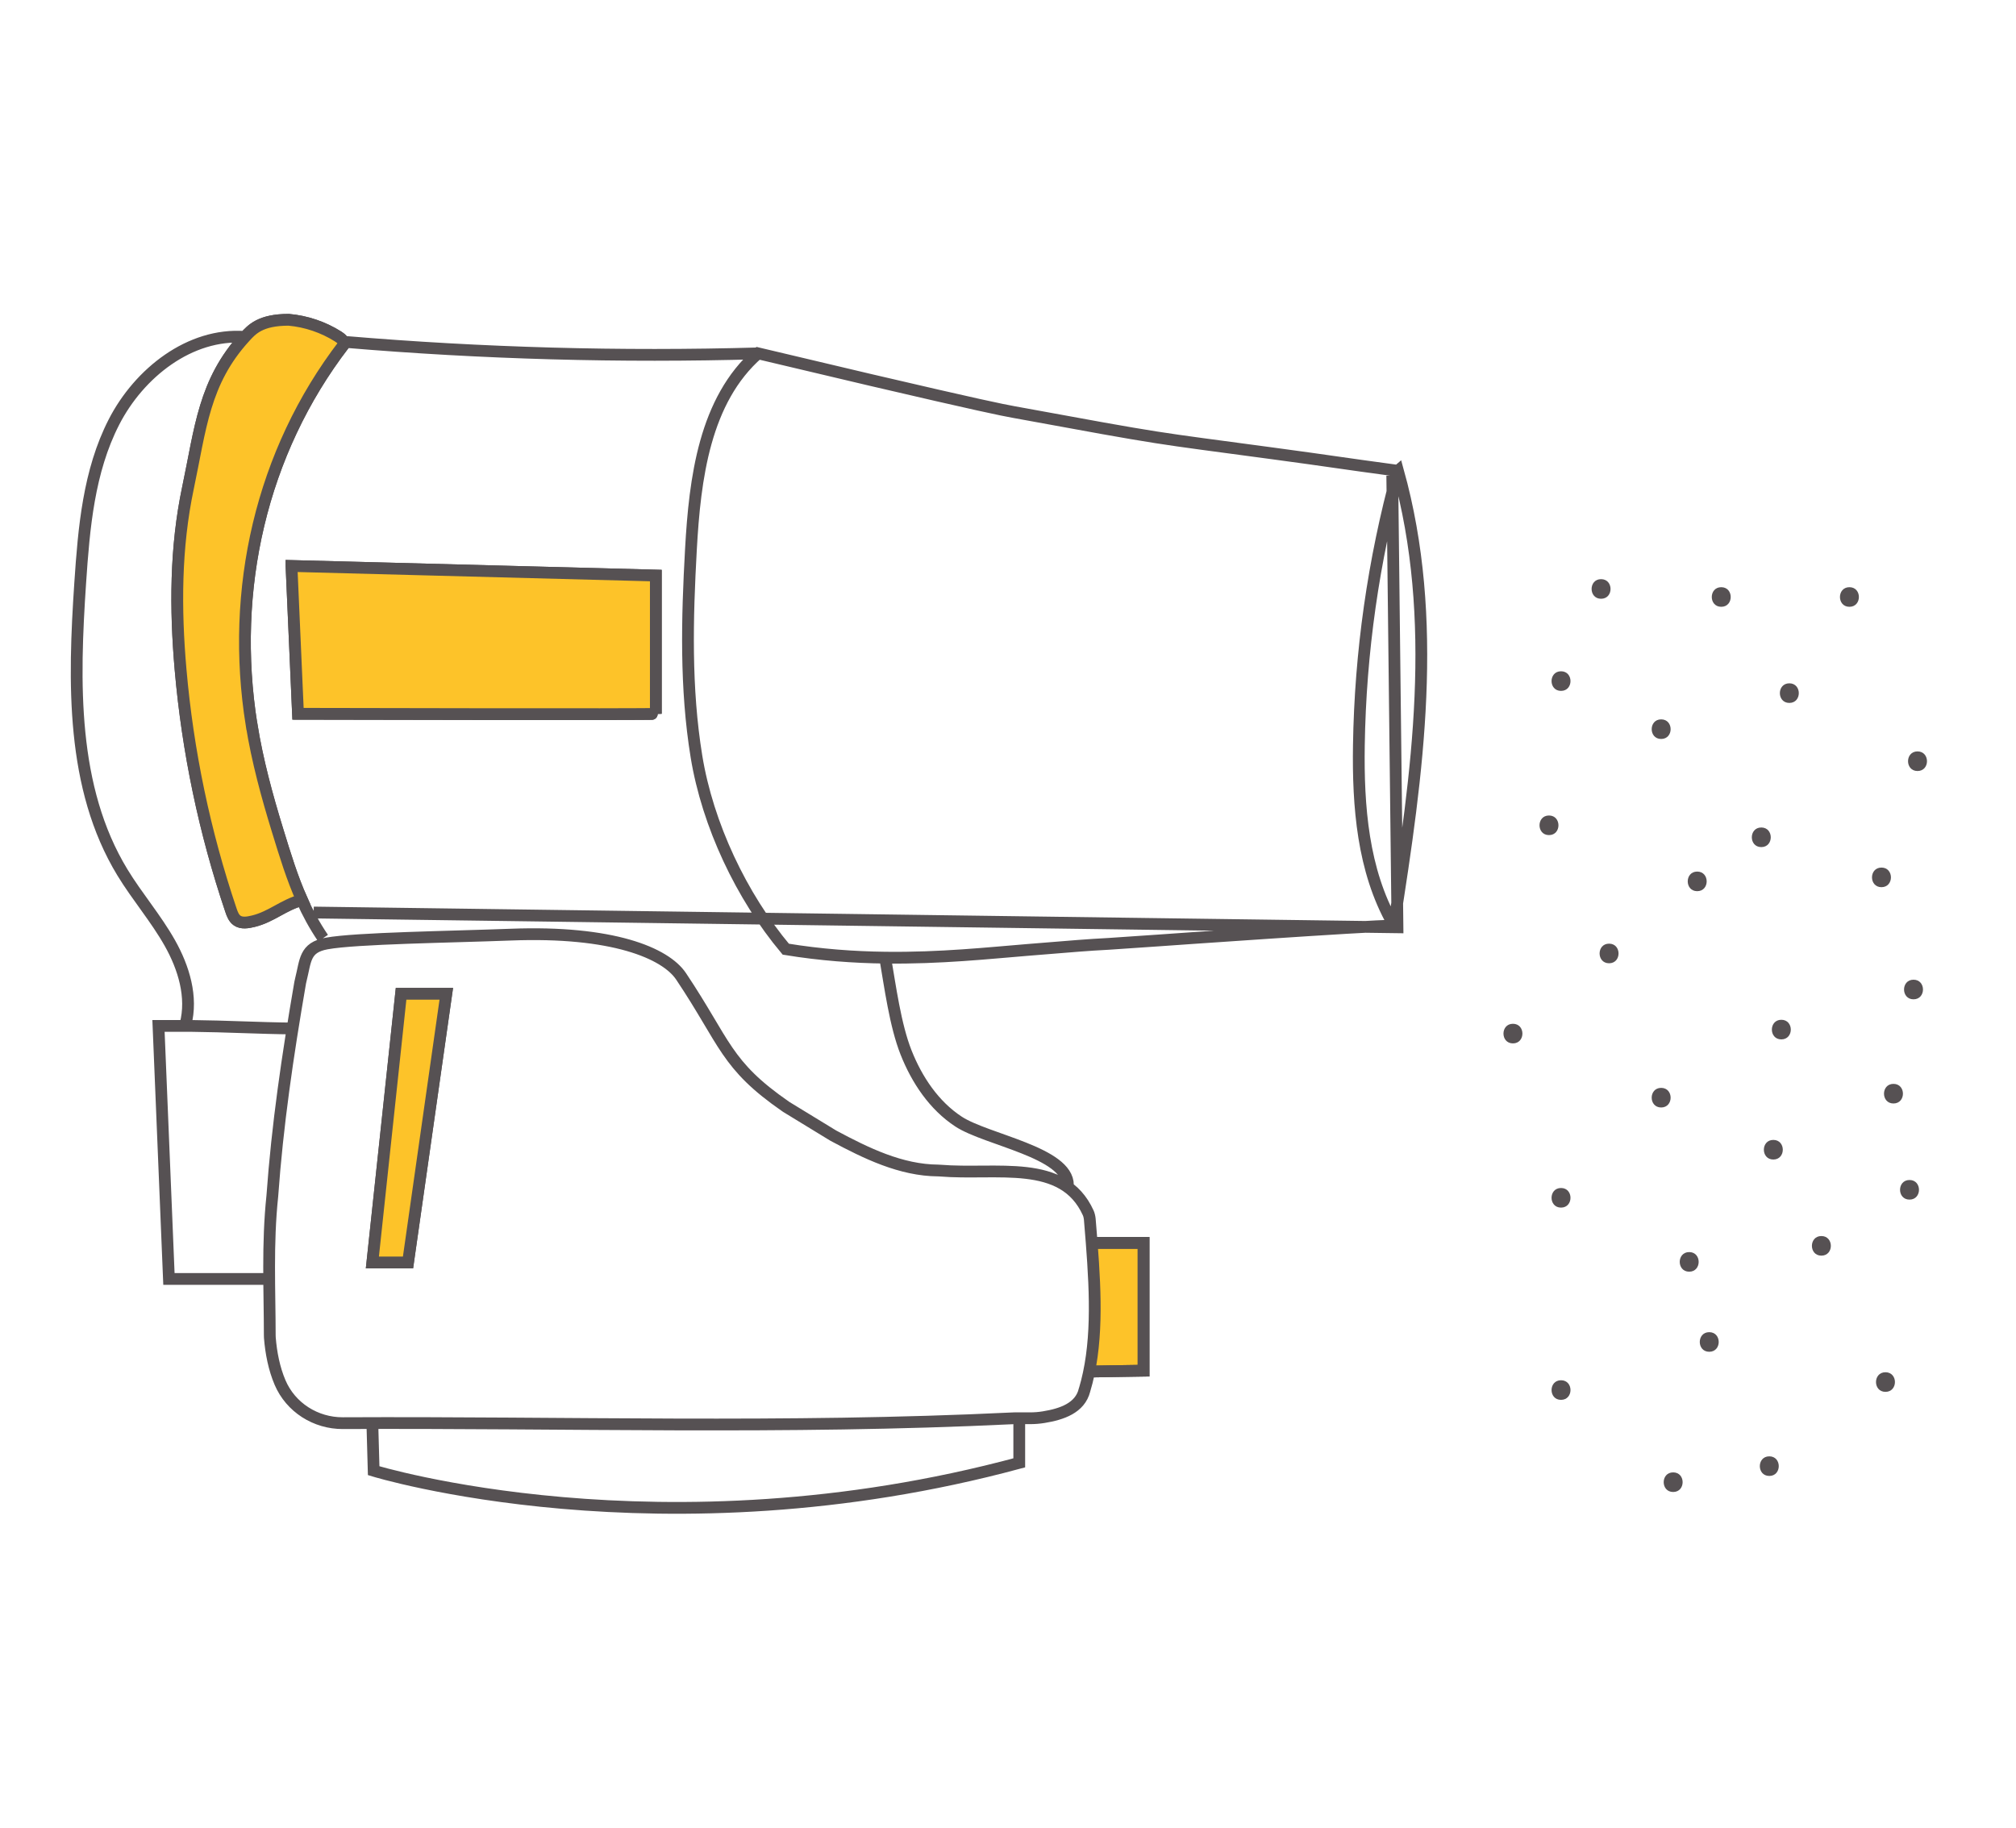 <?xml version="1.0" encoding="UTF-8"?> <svg xmlns="http://www.w3.org/2000/svg" id="Calque_1" viewBox="0 0 514 466"><defs><style>.cls-1{fill:#fdc329;}.cls-1,.cls-2{stroke:#565153;stroke-miterlimit:10;stroke-width:3px;}.cls-3{fill:#565153;}.cls-2{fill:none;}</style></defs><polyline class="cls-1" points="277.83 349.71 291.57 349.49 291.57 316.9 277.99 316.9"></polyline><path class="cls-2" d="M259.87,361.41v11.58c-91.11,24.61-164.6,2-164.6,2l-.33-11.85m-14.96-130.47,276.32,3.77-1.33-115.17M48.94,261.59h-8.53l2.66,64.51h24.47m210.28,23.61l13.74-.22v-32.59h-13.58M74.32,144.32l1.66,37.68s91.23,.22,91.23,0v-35.25l-92.89-2.44Zm27.94,109.07l-7.32,68.5h9.09l9.75-68.5h-11.53Zm174.24,101.07c-1.14,4.56-5.77,6.13-10.4,6.88-1.15,.19-2.32,.28-3.48,.28h-4c-.23,0-.47,.03-.7,.03-57.77,2.79-113.88,.94-170.51,1.22-6.93,.03-13.3-4-16.01-10.37-1.51-3.54-2.29-7.53-2.6-11.43-.01-.2-.02-.39-.02-.59-.01-11.62-.64-23.25,.65-35.52,1.3-18.13,3.87-35.61,7.1-54.37,.04-.22,.09-.46,.15-.68,1.27-5.02,.92-8.3,6.6-9.34,7.46-1.37,31.53-1.67,46.92-2.26,25.94-1,39.45,4.68,43.45,10.64,11.38,17.02,11.27,22.54,26.69,33.2l.21,.14,11.79,7.2c.07,.04,.14,.08,.21,.12,8.27,4.43,17.15,8.78,26.65,8.84,.14,0,.27,0,.4,.02,14.61,1.22,31.49-3.21,37.85,10.78,.1,.24,.19,.48,.25,.74,.07,.27,.13,.63,.15,.86,.17,2.03,.34,4.04,.49,6.04,1.05,13.64,1.52,26.39-1.83,37.56ZM113.79,253.39h-11.53l-7.32,68.5h9.09l9.75-68.5ZM356.42,120.04c-6.24,22.78-9.6,46.35-9.96,69.97-.24,15.61,1,31.86,8.68,45.45m1.28-115.42c-15.26-2.05-16.58-2.37-31.84-4.42-31.63-4.27-26.14-3.22-66.07-10.55-2.98-.54-8.72-1.69-36.54-8.19-2.42-.57-28.69-6.79-28.69-6.79-13.65,11.92-16.12,31.91-17.12,50-.98,17.61-1.43,35.39,1.41,52.8,2.85,17.41,11.44,35.61,22.77,49.13,8.91,1.46,17.41,2.06,25.36,2.16,14.11,.18,26.49-1.18,36.39-1.98,27.19-2.21,6.28-.49,33.48-2.42,0,0,52.94-3.76,59.76-3.76,6.15-38.93,11.66-78.01,1.1-115.99Zm-130.75,124.06c1.28,7.39,2.58,17.29,5.34,24.26,2.76,6.97,7.12,13.52,13.4,17.63,7.11,4.65,27.87,7.86,27.87,16.17M88.08,87.18c34.97,2.95,70.11,3.92,105.2,2.92M76.98,229.48c1.47,3.29,3.2,6.51,5.39,9.73m-18.25-54.47c-5.47-34.33,2.41-69.36,23.57-96.94,.05-.87-.75-1.52-1.48-1.99-3.79-2.4-8.15-3.87-12.61-4.27-7.25,0-9.41,2.48-11.15,4.38-10.48,11.44-11.32,23.31-14.53,38.48-3.21,15.18-3.24,30.87-1.89,46.32,1.82,20.86,6.14,41.5,12.84,61.34,.33,.98,.72,2.03,1.56,2.63,1.17,.83,2.77,.53,4.17,.19,4.68-1.15,7.74-4.21,12.39-5.4-2.51-5.59-4.27-11.38-6.21-17.69-2.73-8.88-5.18-17.87-6.65-27.05Zm12.85,44.74c.05-.02,.11-.03,.17-.05m-14.71-143.52c-14.03-1.03-26.96,9.19-33.38,21.71-6.42,12.51-7.66,26.96-8.6,41-1.69,25.23-2.37,52.22,10.76,73.82,3.76,6.18,8.54,11.7,12.09,18,3.55,6.3,5.84,13.78,3.99,20.77m1.63,.38c8.87,.09,16.83,.56,25.7,.65"></path><path class="cls-1" d="M64.13,184.74c-5.47-34.33,2.41-69.36,23.57-96.94,.05-.87-.75-1.52-1.48-1.99-3.79-2.4-8.15-3.87-12.61-4.27-7.25,0-9.41,2.48-11.15,4.38-10.48,11.44-11.32,23.31-14.53,38.48-3.21,15.18-3.24,30.87-1.89,46.32,1.82,20.86,6.14,41.5,12.84,61.34,.33,.98,.72,2.03,1.56,2.63,1.17,.83,2.77,.53,4.17,.19,4.68-1.15,7.74-4.21,12.39-5.4-2.51-5.59-4.27-11.38-6.21-17.69-2.73-8.88-5.18-17.87-6.65-27.05Z"></path><path class="cls-1" d="M74.32,144.32l1.66,37.68s91.23,.22,91.23,0v-35.25l-92.89-2.44Z"></path><polygon class="cls-1" points="113.79 253.39 102.26 253.39 94.94 321.89 104.03 321.89 113.79 253.39"></polygon><path class="cls-3" d="M408.21,152.67c3.22,0,3.22-5,0-5s-3.22,5,0,5h0Z"></path><path class="cls-3" d="M398,176.16c3.22,0,3.22-5,0-5s-3.22,5,0,5h0Z"></path><path class="cls-3" d="M423.53,188.42c3.22,0,3.22-5,0-5s-3.22,5,0,5h0Z"></path><path class="cls-3" d="M438.85,154.72c3.22,0,3.22-5,0-5s-3.22,5,0,5h0Z"></path><path class="cls-3" d="M456.21,179.23c3.22,0,3.22-5,0-5s-3.22,5,0,5h0Z"></path><path class="cls-3" d="M394.93,212.93c3.22,0,3.22-5,0-5s-3.22,5,0,5h0Z"></path><path class="cls-3" d="M432.72,227.23c3.22,0,3.22-5,0-5s-3.22,5,0,5h0Z"></path><path class="cls-3" d="M449.06,215.99c3.22,0,3.22-5,0-5s-3.22,5,0,5h0Z"></path><path class="cls-3" d="M471.53,154.72c3.22,0,3.22-5,0-5s-3.22,5,0,5h0Z"></path><path class="cls-3" d="M488.89,196.59c3.22,0,3.22-5,0-5s-3.22,5,0,5h0Z"></path><path class="cls-3" d="M479.7,226.21c3.22,0,3.22-5,0-5s-3.22,5,0,5h0Z"></path><path class="cls-3" d="M454.17,265.02c3.22,0,3.22-5,0-5s-3.22,5,0,5h0Z"></path><path class="cls-3" d="M410.25,245.61c3.22,0,3.22-5,0-5s-3.22,5,0,5h0Z"></path><path class="cls-3" d="M423.53,282.38c3.22,0,3.22-5,0-5s-3.22,5,0,5h0Z"></path><path class="cls-3" d="M385.74,266.04c3.22,0,3.22-5,0-5s-3.22,5,0,5h0Z"></path><path class="cls-3" d="M452.13,295.65c3.22,0,3.22-5,0-5s-3.22,5,0,5h0Z"></path><path class="cls-3" d="M482.76,281.36c3.22,0,3.22-5,0-5s-3.22,5,0,5h0Z"></path><path class="cls-3" d="M487.87,254.8c3.22,0,3.22-5,0-5s-3.22,5,0,5h0Z"></path><path class="cls-3" d="M398,307.91c3.22,0,3.22-5,0-5s-3.22,5,0,5h0Z"></path><path class="cls-3" d="M430.68,324.25c3.22,0,3.22-5,0-5s-3.22,5,0,5h0Z"></path><path class="cls-3" d="M435.79,344.67c3.22,0,3.22-5,0-5s-3.22,5,0,5h0Z"></path><path class="cls-3" d="M464.38,320.16c3.22,0,3.22-5,0-5s-3.22,5,0,5h0Z"></path><path class="cls-3" d="M486.85,305.87c3.22,0,3.22-5,0-5s-3.22,5,0,5h0Z"></path><path class="cls-3" d="M480.72,354.89c3.22,0,3.22-5,0-5s-3.22,5,0,5h0Z"></path><path class="cls-3" d="M451.1,376.33c3.22,0,3.22-5,0-5s-3.22,5,0,5h0Z"></path><path class="cls-3" d="M398,356.93c3.22,0,3.22-5,0-5s-3.22,5,0,5h0Z"></path><path class="cls-3" d="M426.59,380.42c3.22,0,3.22-5,0-5s-3.22,5,0,5h0Z"></path></svg> 